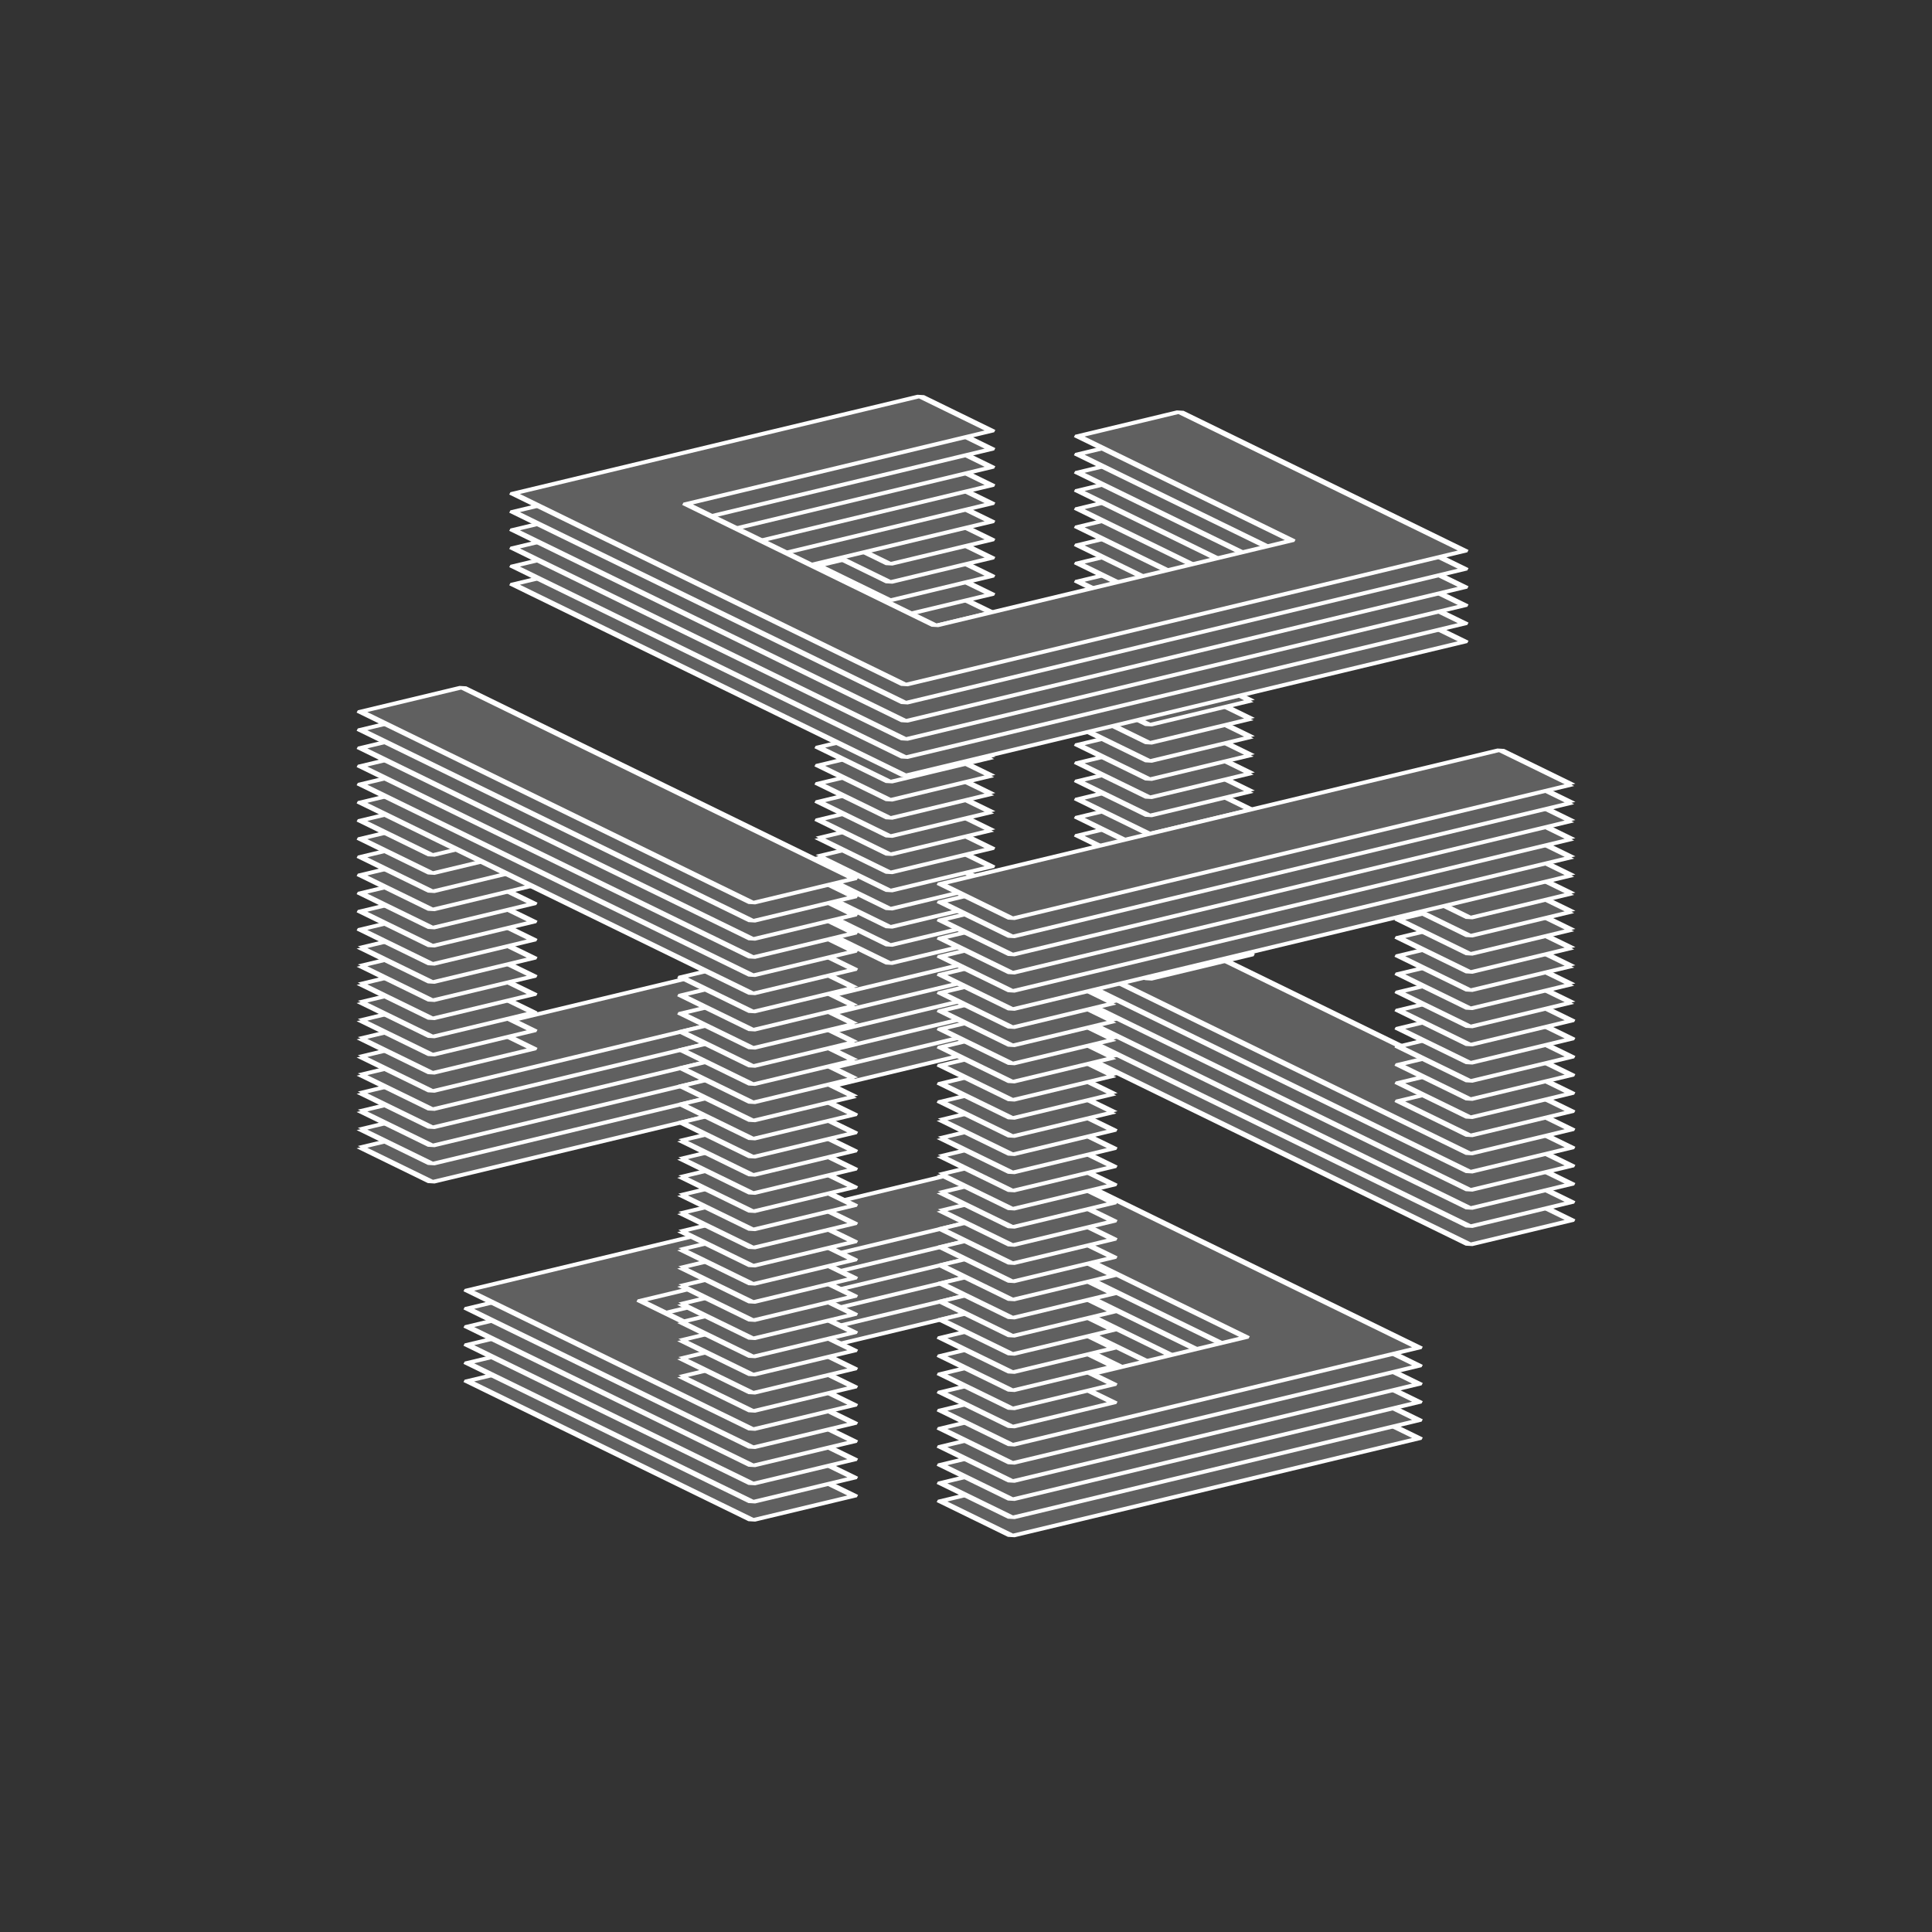 <?xml version="1.0" encoding="utf-8"?>
<svg version="1.1" viewBox="0 0 200 200" xmlns="http://www.w3.org/2000/svg" xmlns:cc="http://creativecommons.org/ns#" xmlns:dc="http://purl.org/dc/elements/1.1/" xmlns:rdf="http://www.w3.org/1999/02/22-rdf-syntax-ns#" xmlns:svg="http://www.w3.org/2000/svg" xmlns:xlink="http://www.w3.org/1999/xlink">
  <rect x="0" y="0" width="200" height="200" fill="#333333" stroke="none"/>
  <title>Animated Infinite Cube</title>
  <defs id="animation_styles">
    <style type="text/css">
      @keyframes rotate360 {
        from { transform: rotate(360deg); }
        to   { transform: rotate(0deg); }
      }
      @-moz-keyframes rotate360 {
        from { -moz-transform: rotate(360deg); }
        to   { -moz-transform: rotate(0deg); }
      }
      @-webkit-keyframes rotate360 {
        from { -webkit-transform: rotate(360deg); }
        to   { -webkit-transform: rotate(0deg); }
      }

      .animateHeading {
         animation: rotate360 9s linear infinite;
        -moz-animation: rotate360 9s linear infinite;
        -webkit-animation: rotate360 9s linear infinite;
      }

      .animateRoll {
         animation: rotate360 23s linear infinite;
         transform-origin: 50% 50%;
        -moz-animation: rotate360 23s linear infinite;
        -moz-transform-origin: 50% 50%;
        -webkit-animation: rotate360 23s linear infinite;
        -webkit-transform-origin: 50% 50%;
      }

      .object3D { stroke: #FFFFFF; fill: #606060; stroke-width: 1; stroke-linejoin: bevel }
    </style>
  </defs>
  <defs id="slices">
    <path id="slice1" d="M12.857,12.857H-32.143V-25.714H-45V25.714H25.714V-45H-25.714V-32.143H12.857V12.857Z" transform="rotate (235)"/>
    <path id="slice2" d="M-12.857,-45H-25.714V-32.143H-12.857V-45M-32.143,-25.714H-45V-12.857H-32.143V-25.714Z" transform="rotate (235)"/>
    <path id="slice3" d="M-12.857,-45H-25.714V-32.143H-12.857V-45M-32.143,-25.714H-45V-12.857H-32.143V-25.714M45,-45H32.143V25.714H45V-45M25.714,32.143H-45V45H25.714V32.143Z" transform="rotate (235)"/>
    <path id="slice4" d="M-12.857,-45H-25.714V-32.143H-12.857V-45M-32.143,-25.714H-45V-12.857H-32.143V-25.714M45,12.857H32.143V25.714H45V12.857M25.714,32.143H12.857V45H25.714V32.143M45,-45H32.143V-32.143H45V-45M-32.143,32.143H-45V45H-32.143V32.143Z" transform="rotate (235)"/>
    <path id="slice5" d="M12.857,45H25.714V32.143H12.857V45M32.143,25.714H45V12.857H32.143V25.714M-45,-12.857H-32.143V-25.714H-45V-12.857M-25.714,-32.143H-12.857V-45H-25.714V-32.143M-45,45H-32.143V32.143H-45V45M32.143,-32.143H45V-45H32.143V-32.143Z" transform="rotate (235)"/>
    <path id="slice6" d="M12.857,45H25.714V32.143H12.857V45M32.143,25.714H45V12.857H32.143V25.714M-45,45H-32.143V-25.714H-45V45M-25.714,-32.143H45V-45H-25.714V-32.143Z" transform="rotate (235)"/>
    <path id="slice7" d="M12.857,45H25.714V32.143H12.857V45M32.143,25.714H45V12.857H32.143V25.714Z" transform="rotate (235)"/>
    <path id="slice8" d="M-12.857,-12.857H32.143V25.714H45V-25.714H-25.714V45H25.714V32.143H-12.857V-12.857Z" transform="rotate (235)"/>
  </defs>
  <g id="object3D" class="animateRoll">
    <g class="object3D" transform="translate (100 100) scale (1 0.342)">
      <g id="layer1" transform="translate (0 120.889)">
        <use class="animateHeading" xlink:href="#slice1"/>
      </g>
      <g id="layer2" transform="translate (0 115.394)">
        <use class="animateHeading" xlink:href="#slice1"/>
      </g>
      <g id="layer3" transform="translate (0 109.899)">
        <use class="animateHeading" xlink:href="#slice1"/>
      </g>
      <g id="layer4" transform="translate (0 104.404)">
        <use class="animateHeading" xlink:href="#slice1"/>
      </g>
      <g id="layer5" transform="translate (0 98.909)">
        <use class="animateHeading" xlink:href="#slice1"/>
      </g>
      <g id="layer6" transform="translate (0 93.414)">
        <use class="animateHeading" xlink:href="#slice1"/>
      </g>
      <g id="layer7" transform="translate (0 87.919)">
        <use class="animateHeading" xlink:href="#slice2"/>
      </g>
      <g id="layer8" transform="translate (0 82.424)">
        <use class="animateHeading" xlink:href="#slice2"/>
      </g>
      <g id="layer9" transform="translate (0 76.929)">
        <use class="animateHeading" xlink:href="#slice2"/>
      </g>
      <g id="layer10" transform="translate (0 71.434)">
        <use class="animateHeading" xlink:href="#slice2"/>
      </g>
      <g id="layer11" transform="translate (0 65.939)">
        <use class="animateHeading" xlink:href="#slice3"/>
      </g>
      <g id="layer12" transform="translate (0 60.444)">
        <use class="animateHeading" xlink:href="#slice3"/>
      </g>
      <g id="layer13" transform="translate (0 54.95)">
        <use class="animateHeading" xlink:href="#slice3"/>
      </g>
      <g id="layer14" transform="translate (0 49.455)">
        <use class="animateHeading" xlink:href="#slice3"/>
      </g>
      <g id="layer15" transform="translate (0 43.96)">
        <use class="animateHeading" xlink:href="#slice3"/>
      </g>
      <g id="layer16" transform="translate (0 38.465)">
        <use class="animateHeading" xlink:href="#slice3"/>
      </g>
      <g id="layer17" transform="translate (0 32.97)">
        <use class="animateHeading" xlink:href="#slice4"/>
      </g>
      <g id="layer18" transform="translate (0 27.475)">
        <use class="animateHeading" xlink:href="#slice4"/>
      </g>
      <g id="layer19" transform="translate (0 21.98)">
        <use class="animateHeading" xlink:href="#slice4"/>
      </g>
      <g id="layer20" transform="translate (0 16.485)">
        <use class="animateHeading" xlink:href="#slice4"/>
      </g>
      <g id="layer21" transform="translate (0 10.99)">
        <use class="animateHeading" xlink:href="#slice4"/>
      </g>
      <g id="layer22" transform="translate (0 5.495)">
        <use class="animateHeading" xlink:href="#slice4"/>
      </g>
      <g id="layer23" transform="translate (0 -0)">
        <use class="animateHeading" xlink:href="#slice5"/>
      </g>
      <g id="layer24" transform="translate (0 -5.495)">
        <use class="animateHeading" xlink:href="#slice5"/>
      </g>
      <g id="layer25" transform="translate (0 -10.99)">
        <use class="animateHeading" xlink:href="#slice5"/>
      </g>
      <g id="layer26" transform="translate (0 -16.485)">
        <use class="animateHeading" xlink:href="#slice5"/>
      </g>
      <g id="layer27" transform="translate (0 -21.98)">
        <use class="animateHeading" xlink:href="#slice5"/>
      </g>
      <g id="layer28" transform="translate (0 -27.475)">
        <use class="animateHeading" xlink:href="#slice5"/>
      </g>
      <g id="layer29" transform="translate (0 -32.97)">
        <use class="animateHeading" xlink:href="#slice5"/>
      </g>
      <g id="layer30" transform="translate (0 -38.465)">
        <use class="animateHeading" xlink:href="#slice6"/>
      </g>
      <g id="layer31" transform="translate (0 -43.96)">
        <use class="animateHeading" xlink:href="#slice6"/>
      </g>
      <g id="layer32" transform="translate (0 -49.455)">
        <use class="animateHeading" xlink:href="#slice6"/>
      </g>
      <g id="layer33" transform="translate (0 -54.95)">
        <use class="animateHeading" xlink:href="#slice6"/>
      </g>
      <g id="layer34" transform="translate (0 -60.444)">
        <use class="animateHeading" xlink:href="#slice6"/>
      </g>
      <g id="layer35" transform="translate (0 -65.939)">
        <use class="animateHeading" xlink:href="#slice6"/>
      </g>
      <g id="layer36" transform="translate (0 -71.434)">
        <use class="animateHeading" xlink:href="#slice7"/>
      </g>
      <g id="layer37" transform="translate (0 -76.929)">
        <use class="animateHeading" xlink:href="#slice7"/>
      </g>
      <g id="layer38" transform="translate (0 -82.424)">
        <use class="animateHeading" xlink:href="#slice7"/>
      </g>
      <g id="layer39" transform="translate (0 -87.919)">
        <use class="animateHeading" xlink:href="#slice7"/>
      </g>
      <g id="layer40" transform="translate (0 -93.414)">
        <use class="animateHeading" xlink:href="#slice8"/>
      </g>
      <g id="layer41" transform="translate (0 -98.909)">
        <use class="animateHeading" xlink:href="#slice8"/>
      </g>
      <g id="layer42" transform="translate (0 -104.404)">
        <use class="animateHeading" xlink:href="#slice8"/>
      </g>
      <g id="layer43" transform="translate (0 -109.899)">
        <use class="animateHeading" xlink:href="#slice8"/>
      </g>
      <g id="layer44" transform="translate (0 -115.394)">
        <use class="animateHeading" xlink:href="#slice8"/>
      </g>
      <g id="layer45" transform="translate (0 -120.889)">
        <use class="animateHeading" xlink:href="#slice8"/>
      </g>
    </g>
  </g>
</svg>
